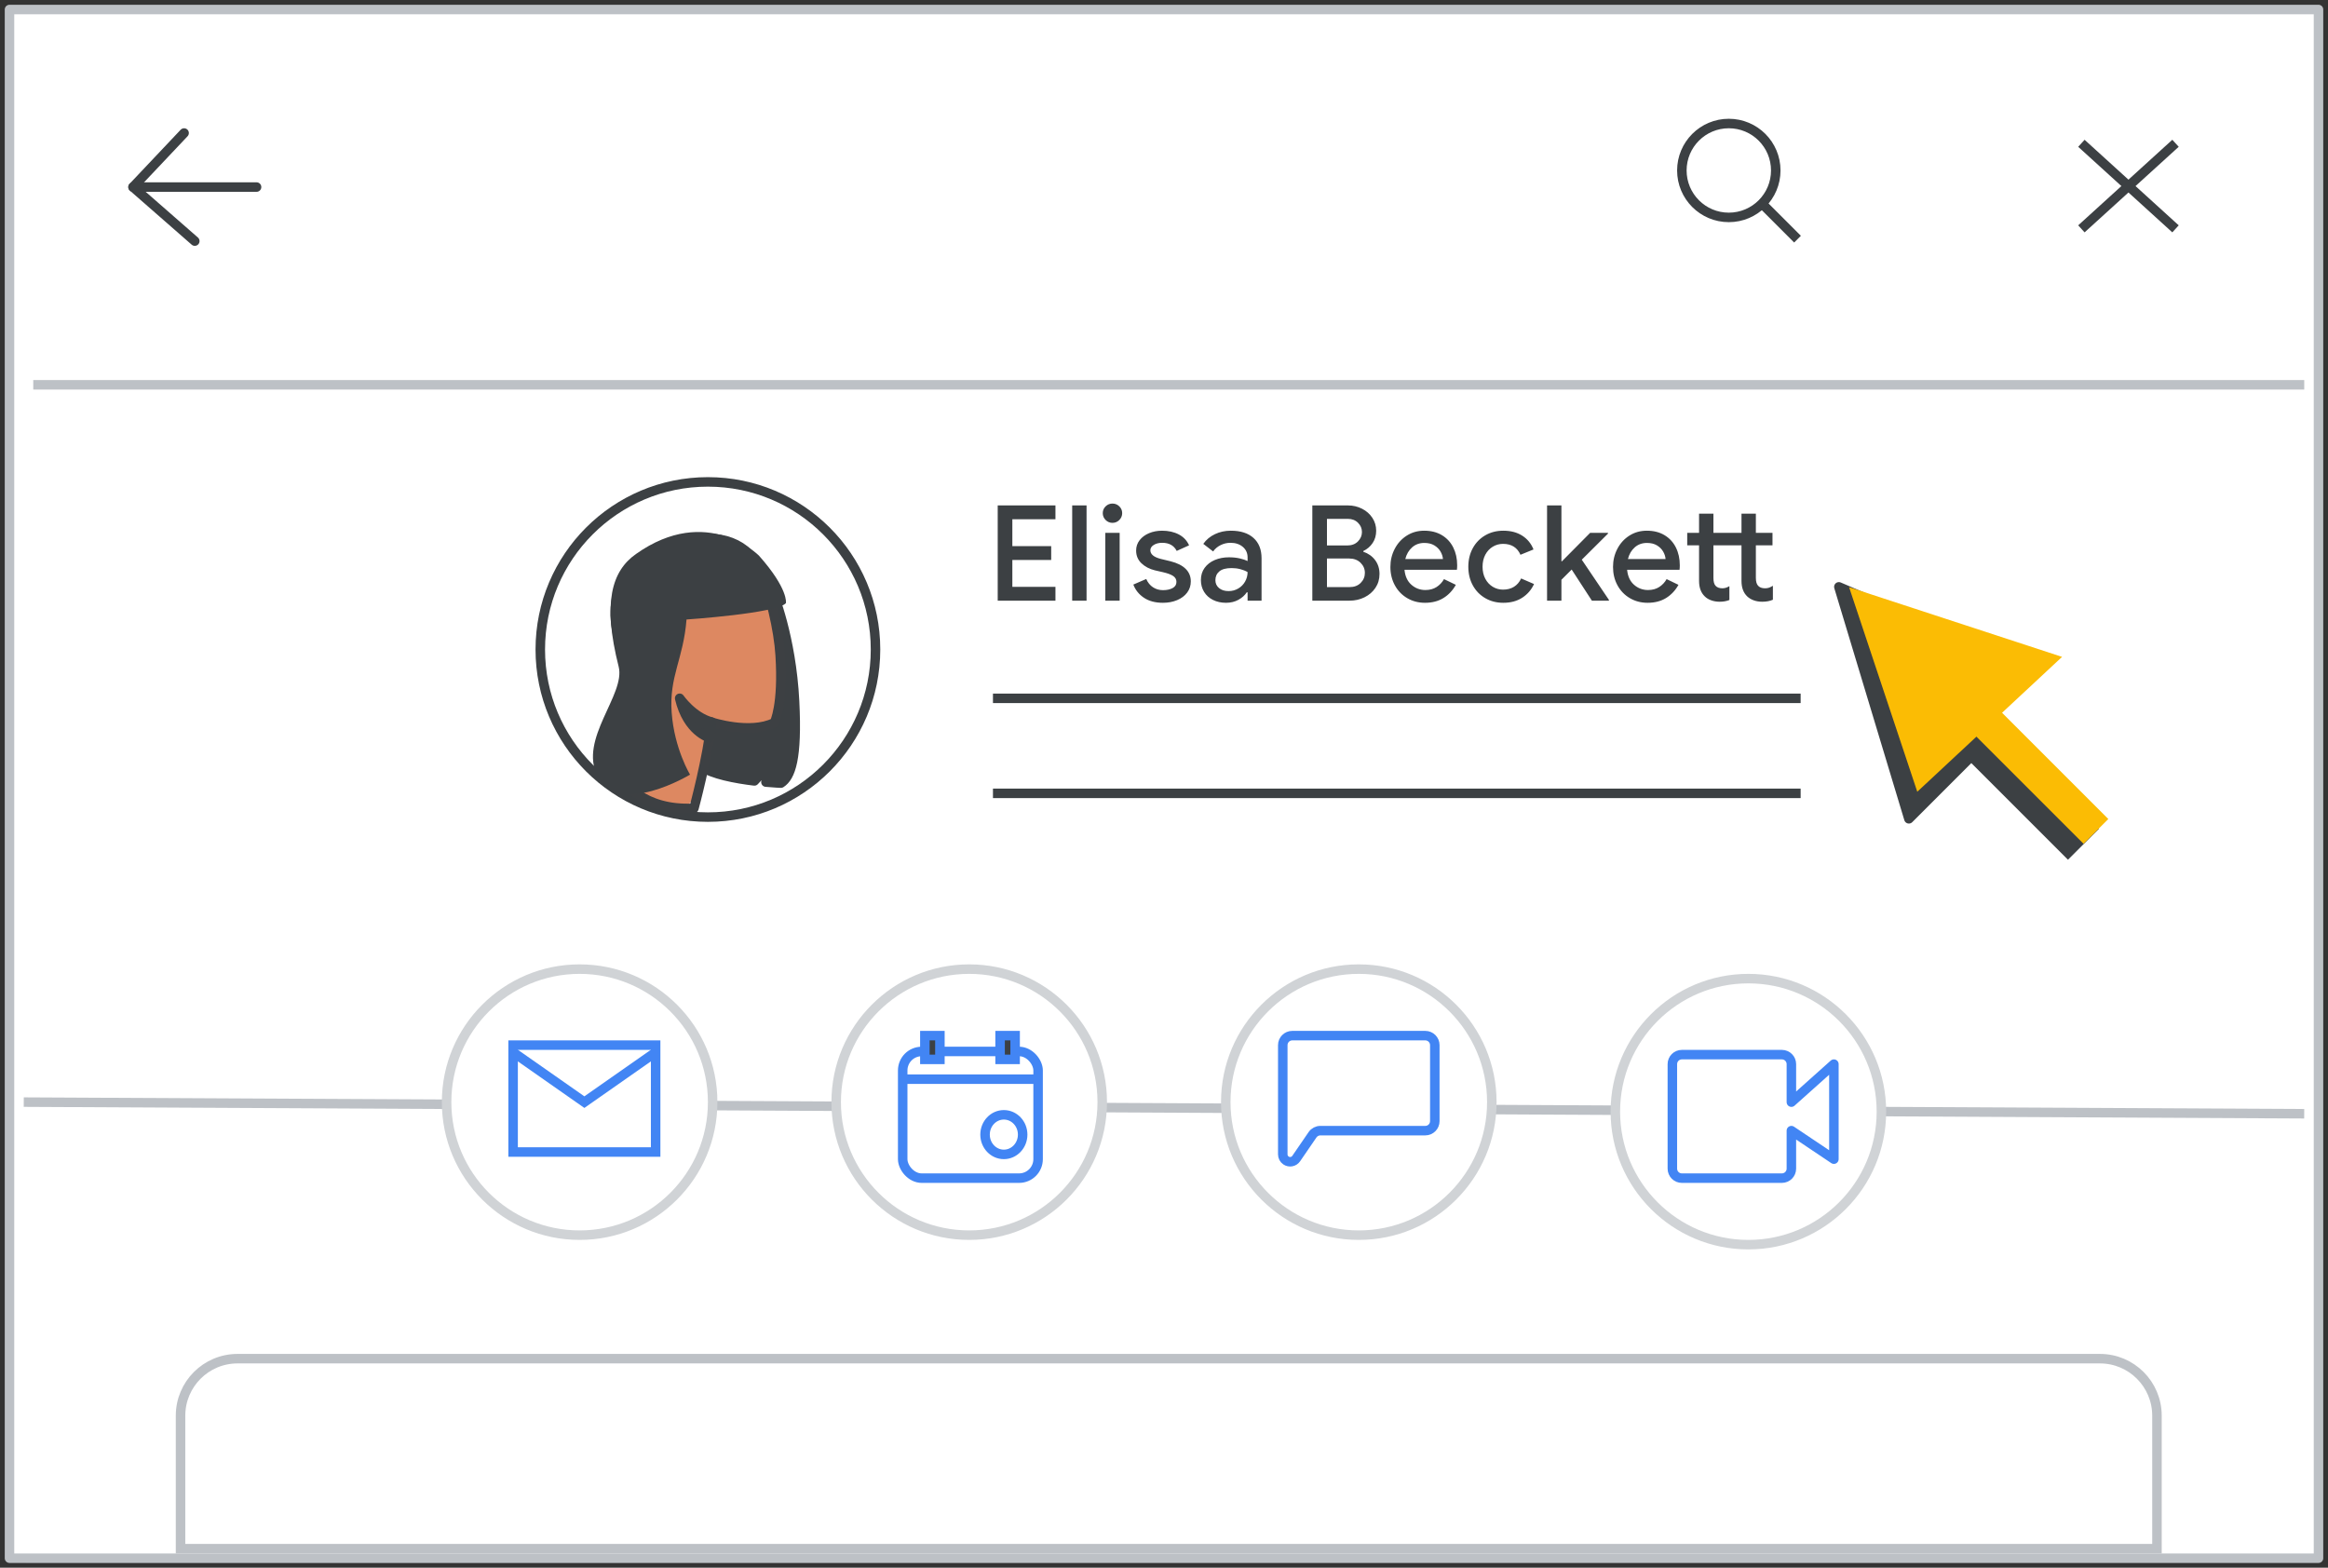 <?xml version="1.0" encoding="UTF-8"?>
<svg width="245px" height="165px" viewBox="0 0 245 165" version="1.1" xmlns="http://www.w3.org/2000/svg" xmlns:xlink="http://www.w3.org/1999/xlink">
    <rect x="0" y="0" width="245" height="165" fill="#333333" stroke="none"/>
    <title>user-profile-name</title>
    <defs>
        <circle id="path-1" cx="18.5" cy="18.36" r="17.64"></circle>
    </defs>
    <g id="user-profile-name" stroke="none" stroke-width="1" fill="none" fill-rule="evenodd">
        <g id="text-dark" transform="translate(3, 163)" stroke="#3C4043" stroke-linecap="round" stroke-width="2">
            <line x1="0" y1="0.5" x2="62" y2="0.5" id="Line"></line>
        </g>
        <rect id="Rectangle-Copy" stroke="#BDC1C6" fill="#FFFFFF" stroke-linejoin="round" x="1" y="1" width="243" height="163"></rect>
        <line x1="4" y1="40.5" x2="242" y2="40.5" id="Line-3-Copy" stroke="#BDC1C6" stroke-linecap="square"></line>
        <g id="Group-14" transform="translate(56, 50)">
            <g id="Group-13" transform="translate(49, 23)" stroke="#3C4043" stroke-linecap="square">
                <line x1="0" y1="0.5" x2="84" y2="0.5" id="Line-4"></line>
                <line x1="0" y1="10.5" x2="84" y2="10.5" id="Line-4"></line>
            </g>
            <g id="Group-2">
                <g id="Group-7">
                    <mask id="mask-2" fill="white">
                        <use xlink:href="#path-1"></use>
                    </mask>
                    <use id="Oval" stroke="#3C4043" xlink:href="#path-1"></use>
                </g>
                <g id="Group-24" transform="translate(16.005, 20.57) rotate(-8) translate(-16.005, -20.57) translate(4.005, 6.07)">
                    <g id="Group-19" transform="translate(0, -0)">
                        <path d="M22.369,7.618 C22.369,7.618 23.663,12.528 23.052,19.328 C22.512,25.364 21.542,27.146 20.428,27.655 C20.428,27.655 19.817,27.546 18.883,27.328 C19.386,26.382 19.314,25.255 19.314,25.255 C19.314,25.255 18.739,26.273 17.697,27.037 C15.792,26.528 13.384,25.728 12.378,24.746 C10.581,23 12.809,17.437 13.384,15.037 C14.175,11.691 14.462,7.837 14.462,7.837 L22.369,7.618 Z" id="Fill-1" fill="#3C4043"></path>
                        <path d="M22.369,7.618 C22.369,7.618 23.663,12.528 23.052,19.328 C22.512,25.364 21.542,27.146 20.428,27.655 C20.428,27.655 19.817,27.546 18.883,27.328 C19.386,26.382 19.314,25.255 19.314,25.255 C19.314,25.255 18.739,26.273 17.697,27.037 C15.792,26.528 13.384,25.728 12.378,24.746 C10.581,23 12.809,17.437 13.384,15.037 C14.175,11.691 14.462,7.837 14.462,7.837 L22.369,7.618 Z" id="Stroke-3" stroke="#3C4043" stroke-linecap="round" stroke-linejoin="round"></path>
                        <path d="M11.336,27.764 C11.336,27.764 13.169,23.946 14.068,20.273 C14.068,20.273 17.913,22.164 20.644,21.255 C20.644,21.255 21.83,19.582 22.226,14.309 C22.441,11.655 22.081,7.619 21.363,5.146 C20.572,2.346 17.877,0.455 13.456,1.146 C7.455,2.055 4.688,5.4 5.802,11.182 C7.096,18.055 6.413,18.055 4.328,22.491 C4.365,22.491 2,27 10,29 L11.336,27.764 Z" id="Fill-5" fill="#DD8861"></path>
                        <path d="M11,29 C11,29 13.169,23.946 14.068,20.273 C14.068,20.273 17.913,22.164 20.644,21.255 C20.644,21.255 21.83,19.582 22.226,14.309 C22.441,11.655 22.081,7.619 21.363,5.146 C20.572,2.346 17.877,0.455 13.456,1.146 C7.455,2.055 4.688,5.4 5.802,11.182 C7.096,18.055 6.085,20.564 4,25 C4.036,25 5.502,28.527 11,29 Z" id="Stroke-7" stroke="#3D4043" stroke-linecap="round" stroke-linejoin="round"></path>
                        <path d="M10.761,11.254 C10.761,11.254 10.222,10.564 9.468,10.673 C8.713,10.782 8.21,11.545 8.282,12.382 C8.318,13.218 9.108,14.382 10.007,14.854" id="Stroke-9" stroke="#3C4043" stroke-linecap="round" stroke-linejoin="round"></path>
                        <path d="M13.636,21.873 C13.636,21.873 11.444,20.928 11.121,17.328 C11.121,17.328 12.199,19.473 14.103,20.273 C14.103,20.273 13.996,20.673 13.924,21 C13.78,21.4 13.636,21.873 13.636,21.873" id="Fill-11" fill="#3C4043"></path>
                        <path d="M13.636,21.873 C13.636,21.873 11.444,20.928 11.121,17.328 C11.121,17.328 12.199,19.473 14.103,20.273 C14.103,20.273 13.996,20.673 13.924,21 C13.78,21.4 13.636,21.873 13.636,21.873 Z" id="Stroke-13" stroke="#3C4043" stroke-linecap="round" stroke-linejoin="round"></path>
                        <path d="M10.078,18.709 C10.329,14.891 12.091,13.292 12.989,9.218 C12.989,9.218 22.548,9.909 23.591,8.964 C23.591,8.964 24.081,7.544 21.47,3.618 C21.47,3.618 16.835,-2.563 8.677,1.655 C5.91,3.073 4.472,6.201 5.227,13.146 C5.55,16.164 -0.02,20.091 1.417,24.237 C3.035,28.891 11.085,25.437 11.085,25.437 C11.085,25.437 9.827,22.528 10.078,18.709 Z" id="Fill-15" fill="#3C4043"></path>
                        <path d="M11.085,25.437 C11.085,25.437 9.827,22.528 10.078,18.709 C10.329,14.891 12.091,13.292 12.989,9.218 C12.989,9.218 22.548,9.909 23.591,8.964 C23.591,8.964 24.849,5.255 21.47,3.618 C21.47,3.618 16.835,-2.563 8.677,1.655 C5.91,3.073 1.501,5.783 2.256,12.728 C2.579,15.746 -0.02,20.091 1.417,24.237 C3.035,28.891 11.085,25.437 11.085,25.437 Z" id="Stroke-17" stroke-linecap="round" stroke-linejoin="round"></path>
                    </g>
                </g>
            </g>
        </g>
        <g id="Group-11" transform="translate(219, 15)" stroke="#3C4043" stroke-linecap="square">
            <line x1="0.417" y1="0.417" x2="9.583" y2="8.75" id="Line-8"></line>
            <line x1="0.417" y1="0.417" x2="9.583" y2="8.75" id="Line-8" transform="translate(5, 4.583) scale(-1, 1) translate(-5, -4.583) "></line>
        </g>
        <g id="Group-9" transform="translate(14, 14)" stroke="#3C4043" stroke-linecap="round">
            <polyline id="Path-12" stroke-linejoin="round" points="5.375 0 0 5.688 6.5 11.375"></polyline>
            <line x1="0" y1="5.688" x2="13" y2="5.688" id="Path-13"></line>
        </g>
        <g id="Group" transform="translate(177, 13)" stroke="#3C4043">
            <circle id="Oval" cx="4.941" cy="4.941" r="4.941"></circle>
            <line x1="8.824" y1="8.824" x2="11.818" y2="11.818" id="Line-6" stroke-linecap="square"></line>
        </g>
        <g id="Group-12" transform="translate(3, 102)">
            <line x1="0" y1="14" x2="238.997" y2="15.22" id="Line-3" stroke="#BDC1C6" stroke-linecap="square"></line>
            <g id="Group-5" transform="translate(85, 0)">
                <circle id="Oval" stroke="#D0D3D6" fill="#FFFFFF" cx="14" cy="14" r="14"></circle>
                <g id="Group" transform="translate(7, 7)" stroke="#4285F4">
                    <rect id="Rectangle" fill="#FFFFFF" x="0" y="1.667" width="14.25" height="13.333" rx="2"></rect>
                    <ellipse id="Oval" fill="#FFFFFF" cx="10.646" cy="10.417" rx="1.979" ry="2.083"></ellipse>
                    <line x1="0.396" y1="4.583" x2="13.771" y2="4.583" id="Line-6" stroke-linecap="square"></line>
                    <rect id="Rectangle" fill="#3C4043" x="2.333" y="0" width="1.583" height="2.5"></rect>
                    <rect id="Rectangle" fill="#3C4043" x="10.25" y="0" width="1.583" height="2.5"></rect>
                </g>
            </g>
            <g id="Group-4" transform="translate(44, 0)">
                <circle id="Oval" stroke="#D0D3D6" fill="#FFFFFF" cx="14" cy="14" r="14"></circle>
                <g id="Group" transform="translate(7, 8)" stroke="#4285F4">
                    <rect id="Rectangle" fill="#FFFFFF" x="0" y="0" width="15" height="11.25"></rect>
                    <polyline id="Path-7" points="0 0.75 7.5 6 15 0.75"></polyline>
                </g>
            </g>
            <g id="Group-6" transform="translate(167, 1)">
                <circle id="Oval" stroke="#D0D3D6" fill="#FFFFFF" cx="14" cy="14" r="14"></circle>
                <path d="M6,9 L6,20 C6,20.552 6.448,21 7,21 L17.526,21 C18.079,21 18.526,20.552 18.526,20 L18.526,16 L18.526,16 L23,19 L23,9 L18.526,13 L18.526,9 C18.526,8.448 18.079,8 17.526,8 L7,8 C6.448,8 6,8.448 6,9 Z" id="Path-2" stroke="#4285F4" stroke-linejoin="round"></path>
            </g>
            <g id="Group-11" transform="translate(126, 0)">
                <g id="Group-10">
                    <circle id="Oval" stroke="#D0D3D6" fill="#FFFFFF" cx="14" cy="14" r="14"></circle>
                    <path d="M7,7 L21,7 C21.552,7 22,7.448 22,8 L22,16 C22,16.552 21.552,17 21,17 L9.955,17 C9.626,17 9.317,17.163 9.131,17.434 L7.414,19.938 C7.172,20.291 6.69,20.381 6.337,20.139 C6.126,19.995 6,19.755 6,19.5 L6,17 L6,8 C6,7.448 6.448,7 7,7 Z" id="Rectangle" stroke="#4285F4"></path>
                </g>
                <g id="Rectangle-2" transform="translate(6, 7)"></g>
            </g>
        </g>
        <path d="M25,143 L221,143 C224.314,143 227,145.686 227,149 L227,163 L227,163 L19,163 L19,149 C19,145.686 21.686,143 25,143 Z" id="Rectangle" stroke="#BDC1C6" fill="#FFFFFF"></path>
        <g id="UI/arrow" transform="translate(181.5, 50.205)" fill-rule="nonzero">
            <g id="Group-5" fill="#FFFFFF" transform="translate(0.5, 0.5)">
                <g id="Group" transform="translate(24, 24) rotate(-45) translate(-24, -24) translate(10.504, 3.555)">
                    <g id="Group-3" transform="translate(-0, 0)">
                        <polygon id="Triangle" stroke="#FFFFFF" stroke-linejoin="round" points="13.773 0 22.707 23.402 17.123 18.331 13.401 26.912 0 26.912"></polygon>
                        <polygon id="Triangle" points="14.335 0.544 26.993 26.368 3.445 25.483"></polygon>
                    </g>
                    <g id="Group-2" transform="translate(8.325, 24.996)">
                        <polygon id="Rectangle" points="0.595 0.098 9.585 0 10.092 15.894 1.04941696e-13 15.894"></polygon>
                    </g>
                </g>
            </g>
            <g id="Group-5-2" transform="translate(3.231, 3.231)">
                <g id="Group-5" transform="translate(0.269, 0.269)">
                    <g id="Group" transform="translate(21.5, 21.5) rotate(-45) translate(-21.5, -21.5) translate(9.774, 2.82)">
                        <polygon id="Triangle" stroke="#3C4043" fill="#3C4043" stroke-linejoin="round" points="12.052 0 19.869 19.543 14.983 15.309 11.726 22.475 0 22.475"></polygon>
                        <g id="Group-2" transform="translate(8.794, 20.118)">
                            <polygon id="Rectangle" fill="#3C4043" points="2.26819014e-11 1.743 4.104 1.657 4.606 17.241 -1.4401329e-12 17.241"></polygon>
                            <rect id="Rectangle" fill="#FBBC04" x="2.346" y="1.04736938e-13" width="3.685" height="17.215"></rect>
                        </g>
                        <polygon id="Triangle" fill="#FBBC04" points="12.79 0.783 23.452 21.823 2.639 21.085"></polygon>
                    </g>
                </g>
            </g>
        </g>
        <path d="M111.076,63.22 L111.076,61.764 L106.54,61.764 L106.54,58.936 L110.628,58.936 L110.628,57.48 L106.54,57.48 L106.54,54.652 L111.076,54.652 L111.076,53.196 L105,53.196 L105,63.22 L111.076,63.22 Z M114.35,63.22 L114.35,53.196 L112.838,53.196 L112.838,63.22 L114.35,63.22 Z M117.077,55.03 C117.357,55.03 117.598,54.93 117.798,54.729 C117.999,54.528 118.099,54.288 118.099,54.008 C118.099,53.728 117.999,53.49 117.798,53.294 C117.598,53.098 117.357,53 117.077,53 C116.797,53 116.557,53.098 116.356,53.294 C116.156,53.49 116.055,53.728 116.055,54.008 C116.055,54.288 116.156,54.528 116.356,54.729 C116.557,54.93 116.797,55.03 117.077,55.03 Z M117.833,63.22 L117.833,56.08 L116.321,56.08 L116.321,63.22 L117.833,63.22 Z M122.395,63.444 C122.936,63.444 123.431,63.351 123.879,63.164 C124.327,62.977 124.679,62.714 124.936,62.373 C125.193,62.032 125.321,61.638 125.321,61.19 C125.321,60.667 125.141,60.229 124.782,59.874 C124.423,59.519 123.893,59.253 123.193,59.076 L123.193,59.076 L122.157,58.824 C121.429,58.637 121.065,58.334 121.065,57.914 C121.065,57.69 121.184,57.503 121.422,57.354 C121.66,57.205 121.956,57.13 122.311,57.13 C123.039,57.13 123.548,57.415 123.837,57.984 L123.837,57.984 L125.139,57.396 C124.915,56.892 124.553,56.509 124.054,56.248 C123.555,55.987 122.969,55.856 122.297,55.856 C121.802,55.856 121.347,55.942 120.932,56.115 C120.517,56.288 120.185,56.533 119.938,56.85 C119.691,57.167 119.567,57.531 119.567,57.942 C119.567,58.483 119.754,58.931 120.127,59.286 C120.5,59.641 120.972,59.888 121.541,60.028 L121.541,60.028 L122.395,60.224 C122.88,60.336 123.237,60.469 123.466,60.623 C123.695,60.777 123.809,60.985 123.809,61.246 C123.809,61.535 123.674,61.752 123.403,61.897 C123.132,62.042 122.796,62.114 122.395,62.114 C122.003,62.114 121.653,62.014 121.345,61.813 C121.037,61.612 120.799,61.321 120.631,60.938 L120.631,60.938 L119.273,61.526 C119.488,62.095 119.859,62.557 120.386,62.912 C120.913,63.267 121.583,63.444 122.395,63.444 Z M129.029,63.444 C129.514,63.444 129.948,63.339 130.331,63.129 C130.713,62.919 131.007,62.655 131.213,62.338 L131.213,62.338 L131.297,62.338 L131.297,63.22 L132.767,63.22 L132.767,58.754 C132.767,57.839 132.484,57.128 131.92,56.619 C131.355,56.11 130.559,55.856 129.533,55.856 C128.926,55.856 128.368,55.977 127.86,56.22 C127.351,56.463 126.943,56.803 126.635,57.242 L126.635,57.242 L127.671,58.04 C127.867,57.76 128.128,57.538 128.455,57.375 C128.781,57.212 129.127,57.13 129.491,57.13 C130.023,57.13 130.457,57.272 130.793,57.557 C131.129,57.842 131.297,58.213 131.297,58.67 L131.297,58.67 L131.297,59.048 C131.091,58.945 130.818,58.854 130.478,58.775 C130.137,58.696 129.757,58.656 129.337,58.656 C128.786,58.656 128.287,58.752 127.839,58.943 C127.391,59.134 127.036,59.41 126.775,59.769 C126.513,60.128 126.383,60.555 126.383,61.05 C126.383,61.517 126.495,61.932 126.719,62.296 C126.943,62.66 127.255,62.942 127.657,63.143 C128.058,63.344 128.515,63.444 129.029,63.444 Z M129.295,62.212 C128.875,62.212 128.539,62.105 128.287,61.89 C128.035,61.675 127.909,61.4 127.909,61.064 C127.909,60.681 128.046,60.373 128.322,60.14 C128.597,59.907 129.029,59.79 129.617,59.79 C129.934,59.79 130.237,59.827 130.527,59.902 C130.816,59.977 131.073,60.079 131.297,60.21 C131.297,60.565 131.21,60.896 131.038,61.204 C130.865,61.512 130.625,61.757 130.317,61.939 C130.009,62.121 129.668,62.212 129.295,62.212 Z M142.03,63.22 C142.599,63.22 143.124,63.101 143.605,62.863 C144.086,62.625 144.468,62.294 144.753,61.869 C145.038,61.444 145.18,60.957 145.18,60.406 C145.18,59.846 145.026,59.361 144.718,58.95 C144.41,58.539 143.995,58.245 143.472,58.068 L143.472,58.068 L143.472,57.998 C143.883,57.802 144.212,57.52 144.459,57.151 C144.706,56.782 144.83,56.351 144.83,55.856 C144.83,55.361 144.697,54.911 144.431,54.505 C144.165,54.099 143.803,53.779 143.346,53.546 C142.889,53.313 142.394,53.196 141.862,53.196 L141.862,53.196 L138.11,53.196 L138.11,63.22 L142.03,63.22 Z M141.792,57.41 L139.65,57.41 L139.65,54.61 L141.848,54.61 C142.287,54.61 142.644,54.748 142.919,55.023 C143.194,55.298 143.332,55.623 143.332,55.996 C143.332,56.369 143.192,56.698 142.912,56.983 C142.632,57.268 142.259,57.41 141.792,57.41 L141.792,57.41 Z M142.03,61.792 L139.65,61.792 L139.65,58.782 L141.974,58.782 C142.478,58.782 142.882,58.931 143.185,59.23 C143.488,59.529 143.64,59.883 143.64,60.294 C143.64,60.705 143.493,61.057 143.199,61.351 C142.905,61.645 142.515,61.792 142.03,61.792 L142.03,61.792 Z M149.966,63.444 C150.722,63.444 151.37,63.276 151.912,62.94 C152.453,62.604 152.887,62.142 153.214,61.554 L153.214,61.554 L151.968,60.952 C151.772,61.297 151.51,61.575 151.184,61.785 C150.857,61.995 150.465,62.1 150.008,62.1 C149.448,62.1 148.958,61.916 148.538,61.547 C148.118,61.178 147.875,60.653 147.81,59.972 L147.81,59.972 L153.326,59.972 C153.344,59.841 153.354,59.683 153.354,59.496 C153.354,58.796 153.216,58.171 152.941,57.62 C152.665,57.069 152.266,56.638 151.744,56.325 C151.221,56.012 150.6,55.856 149.882,55.856 C149.2,55.856 148.589,56.029 148.048,56.374 C147.506,56.719 147.084,57.184 146.781,57.767 C146.477,58.35 146.326,58.983 146.326,59.664 C146.326,60.383 146.482,61.029 146.795,61.603 C147.107,62.177 147.541,62.627 148.097,62.954 C148.652,63.281 149.275,63.444 149.966,63.444 Z M151.856,58.838 L147.894,58.838 C148.024,58.325 148.265,57.914 148.615,57.606 C148.965,57.298 149.392,57.144 149.896,57.144 C150.316,57.144 150.668,57.23 150.953,57.403 C151.237,57.576 151.454,57.793 151.604,58.054 C151.753,58.315 151.837,58.577 151.856,58.838 L151.856,58.838 Z M158.209,63.444 C158.984,63.444 159.647,63.267 160.197,62.912 C160.748,62.557 161.163,62.077 161.443,61.47 L161.443,61.47 L160.085,60.882 C159.908,61.265 159.658,61.556 159.336,61.757 C159.014,61.958 158.629,62.058 158.181,62.058 C157.789,62.058 157.428,61.958 157.096,61.757 C156.765,61.556 156.504,61.274 156.312,60.91 C156.121,60.546 156.025,60.126 156.025,59.65 C156.025,59.174 156.121,58.754 156.312,58.39 C156.504,58.026 156.765,57.744 157.096,57.543 C157.428,57.342 157.789,57.242 158.181,57.242 C159.068,57.242 159.679,57.625 160.015,58.39 L160.015,58.39 L161.387,57.83 C161.145,57.214 160.75,56.731 160.204,56.381 C159.658,56.031 158.993,55.856 158.209,55.856 C157.5,55.856 156.865,56.019 156.305,56.346 C155.745,56.673 155.309,57.123 154.996,57.697 C154.684,58.271 154.527,58.922 154.527,59.65 C154.527,60.378 154.684,61.029 154.996,61.603 C155.309,62.177 155.745,62.627 156.305,62.954 C156.865,63.281 157.5,63.444 158.209,63.444 Z M164.325,63.22 L164.325,61.022 L165.403,59.944 L167.531,63.22 L169.323,63.22 L169.323,63.136 L166.467,58.908 L169.225,56.164 L169.225,56.08 L167.349,56.08 L164.381,59.076 L164.325,59.076 L164.325,53.196 L162.813,53.196 L162.813,63.22 L164.325,63.22 Z M173.395,63.444 C174.151,63.444 174.799,63.276 175.341,62.94 C175.882,62.604 176.316,62.142 176.643,61.554 L176.643,61.554 L175.397,60.952 C175.201,61.297 174.939,61.575 174.613,61.785 C174.286,61.995 173.894,62.1 173.437,62.1 C172.877,62.1 172.387,61.916 171.967,61.547 C171.547,61.178 171.304,60.653 171.239,59.972 L171.239,59.972 L176.755,59.972 C176.773,59.841 176.783,59.683 176.783,59.496 C176.783,58.796 176.645,58.171 176.37,57.62 C176.094,57.069 175.695,56.638 175.173,56.325 C174.65,56.012 174.029,55.856 173.311,55.856 C172.629,55.856 172.018,56.029 171.477,56.374 C170.935,56.719 170.513,57.184 170.21,57.767 C169.906,58.35 169.755,58.983 169.755,59.664 C169.755,60.383 169.911,61.029 170.224,61.603 C170.536,62.177 170.97,62.627 171.526,62.954 C172.081,63.281 172.704,63.444 173.395,63.444 Z M175.285,58.838 L171.323,58.838 C171.453,58.325 171.694,57.914 172.044,57.606 C172.394,57.298 172.821,57.144 173.325,57.144 C173.745,57.144 174.097,57.23 174.382,57.403 C174.666,57.576 174.883,57.793 175.033,58.054 C175.182,58.315 175.266,58.577 175.285,58.838 L175.285,58.838 Z M185.46,63.332 C185.89,63.332 186.263,63.262 186.58,63.122 L186.58,63.122 L186.58,61.652 C186.431,61.745 186.296,61.813 186.174,61.855 C186.053,61.897 185.913,61.918 185.754,61.918 C185.428,61.918 185.185,61.829 185.026,61.652 C184.868,61.484 184.788,61.209 184.788,60.826 L184.788,60.826 L184.788,57.396 L186.538,57.396 L186.538,56.08 L184.788,56.08 L184.788,54.064 L183.276,54.064 L183.276,56.08 L180.322,56.08 L180.322,54.064 L178.81,54.064 L178.81,56.08 L177.564,56.08 L177.564,57.396 L178.81,57.396 L178.81,61.148 C178.81,61.848 179.011,62.389 179.412,62.772 C179.59,62.949 179.816,63.087 180.091,63.185 C180.367,63.283 180.663,63.332 180.98,63.332 C181.363,63.332 181.704,63.271 182.002,63.15 L182.002,63.15 L182.002,61.694 C181.872,61.769 181.75,61.825 181.638,61.862 C181.526,61.899 181.4,61.918 181.26,61.918 C180.943,61.918 180.705,61.829 180.546,61.652 C180.397,61.493 180.322,61.218 180.322,60.826 L180.322,60.826 L180.322,57.396 L183.276,57.396 L183.276,61.148 C183.276,61.848 183.477,62.389 183.878,62.772 C184.065,62.949 184.294,63.087 184.564,63.185 C184.835,63.283 185.134,63.332 185.46,63.332 Z" id="ElisaBeckett" fill="#3C4043" fill-rule="nonzero"></path>
    </g>
</svg>